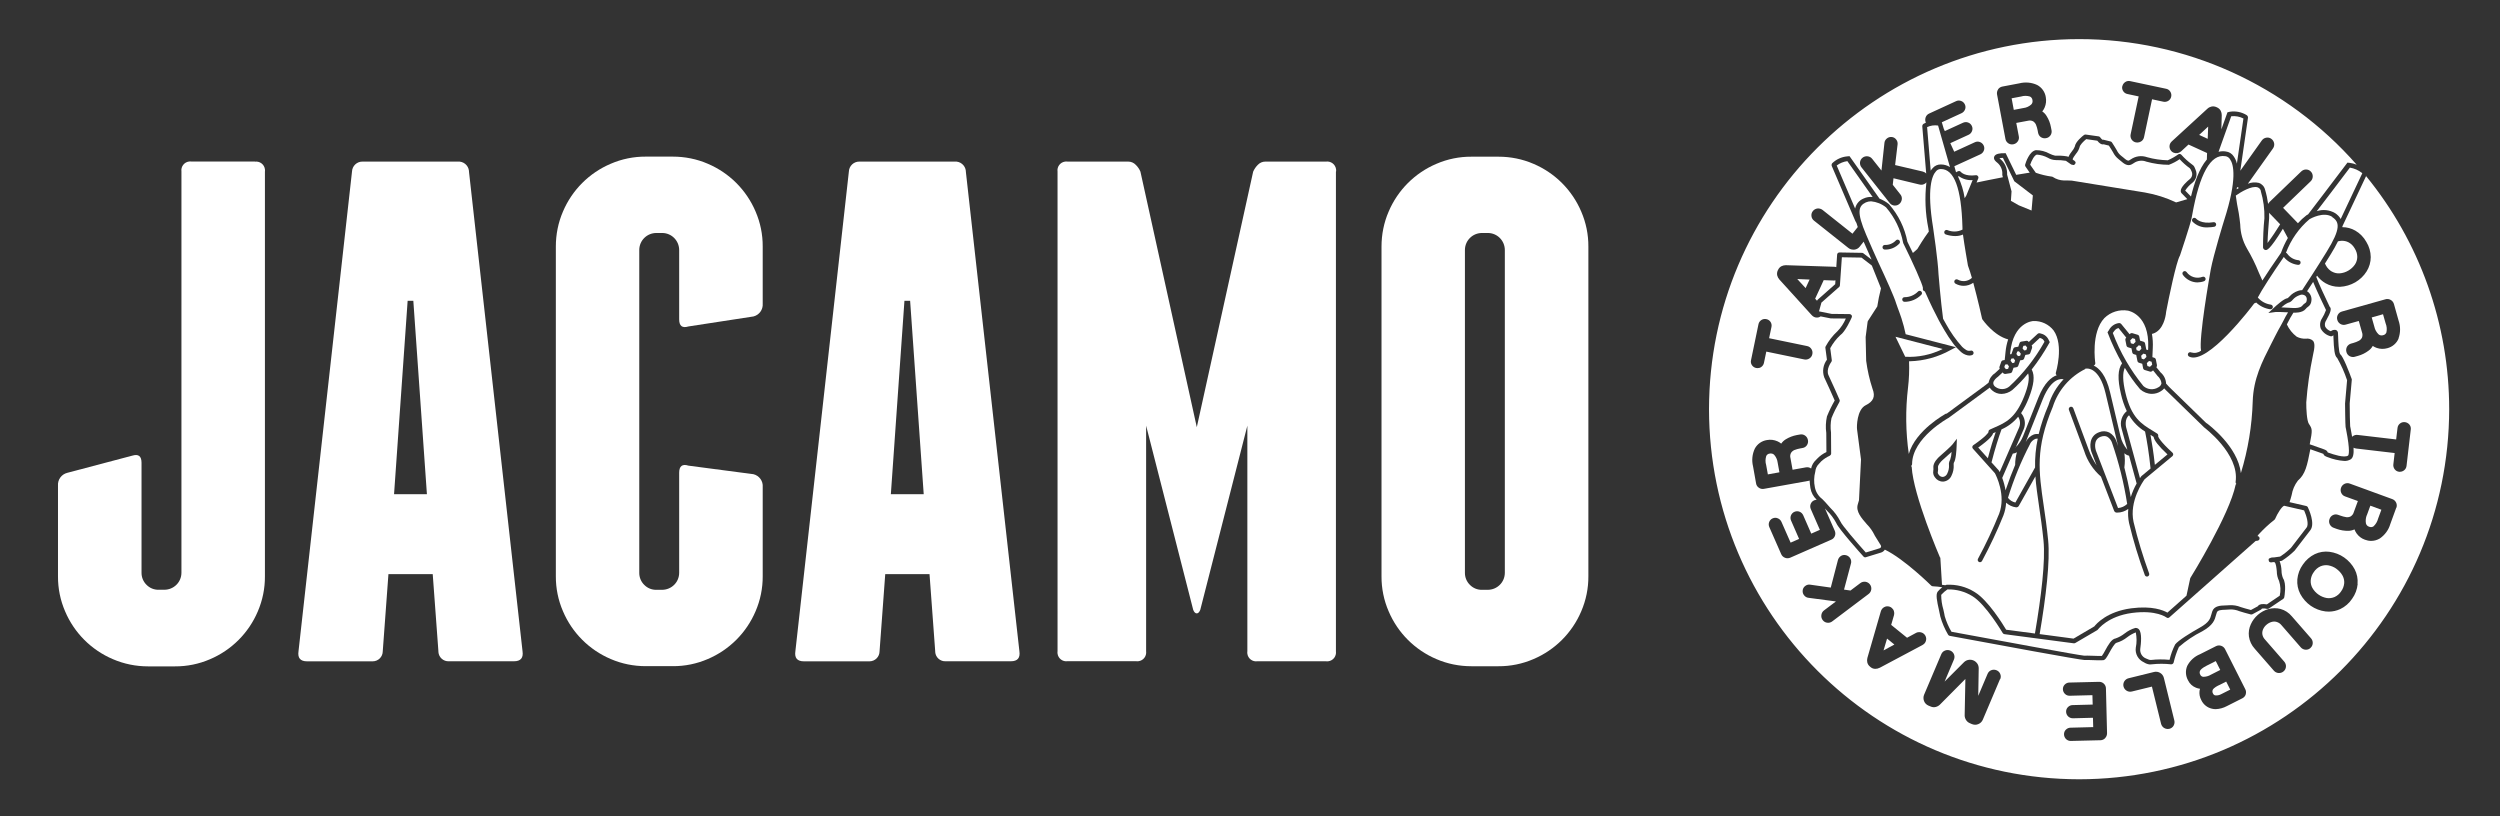<?xml version="1.0" encoding="UTF-8"?>
<svg id="Brand_logo" data-name="Brand logo" xmlns="http://www.w3.org/2000/svg" viewBox="0 0 382.75 125">
  <rect x="0" y="0" width="382.75" height="125" fill="#333333" stroke="none"/>
  <defs>
    <style>
      .cls-1 {
        fill: #fff;
        stroke-width: 0px;
      }
    </style>
  </defs>
  <path id="Path_2239" data-name="Path 2239" class="cls-1" d="M357.71,87.08c-.38-.27-.81-.45-1.27-.53-.41-.06-.82,0-1.19.16-.41.19-.76.49-1.01.88-.27.36-.43.8-.47,1.25-.03.41.06.82.26,1.18.23.4.55.75.93,1.01.38.27.81.45,1.27.53.41.06.82,0,1.2-.16.41-.19.76-.49,1-.87.27-.36.43-.8.47-1.25.03-.41-.07-.82-.27-1.18-.23-.4-.55-.75-.93-1.01Z"/>
  <path id="Path_2240" data-name="Path 2240" class="cls-1" d="M277.04,42.8l-1.88-.08,1.28,1.39.61-1.31Z"/>
  <path id="Path_2241" data-name="Path 2241" class="cls-1" d="M364.84,48.11l-1.73.49.41,1.45c.09.42.31.81.62,1.12.19.18.46.23.71.15.23-.04.43-.21.51-.43.1-.46.06-.94-.12-1.38l-.4-1.4Z"/>
  <path id="Path_2242" data-name="Path 2242" class="cls-1" d="M362.37,78.84h0c-.17.4-.22.84-.15,1.27.05.25.24.46.49.53.21.1.47.08.67-.05.35-.32.59-.73.71-1.19l.5-1.36-1.69-.62-.52,1.42Z"/>
  <path id="Path_2243" data-name="Path 2243" class="cls-1" d="M309.79,16.54c.43-.05.84-.23,1.17-.52.19-.17.27-.44.21-.69-.02-.24-.17-.45-.38-.55-.45-.14-.93-.14-1.38,0l-1.43.27.33,1.77,1.48-.28Z"/>
  <path id="Path_2244" data-name="Path 2244" class="cls-1" d="M288.37,99.58l1.66-.9-1.12-.91-.54,1.81Z"/>
  <path id="Path_2245" data-name="Path 2245" class="cls-1" d="M338,21.26l.07-1.88-1.38,1.28,1.32.6Z"/>
  <path id="Path_2246" data-name="Path 2246" class="cls-1" d="M357.04,41.59c.36.2.77.29,1.18.26.46-.04.91-.18,1.31-.42.4-.23.75-.55,1.01-.93.23-.34.35-.74.36-1.15,0-.45-.13-.89-.37-1.28-.22-.4-.54-.73-.93-.95-.36-.2-.77-.28-1.18-.25-.16.01-.32.04-.48.08-.33.67-.7,1.33-1.1,1.97-.3.48-.59.96-.89,1.43.05.11.1.21.16.31.22.4.54.72.93.94Z"/>
  <path id="Path_2247" data-name="Path 2247" class="cls-1" d="M347.16,37.2c.69-.92,1.33-1.88,1.93-2.86l-1.6-1.66s-.06-.08-.09-.12c.02.53,0,.86,0,.9-.07.8-.22,2.71-.24,3.74Z"/>
  <path id="Path_2248" data-name="Path 2248" class="cls-1" d="M342.52,28.64s-.03.07-.05.1c-.01.08-.02.16-.04.24.11-.07.23-.14.35-.21-.09-.03-.18-.08-.26-.14h0Z"/>
  <path id="Path_2249" data-name="Path 2249" class="cls-1" d="M281.02,42.92c-.08.02-.16.03-.24.03l-1.57-.06-1.31,2.84.29.32h0c.02-.07.06-.13.11-.18l2.67-2.36.04-.58Z"/>
  <path id="Path_2250" data-name="Path 2250" class="cls-1" d="M339.63,104.94c-.65.33-.82.58-.86.68-.08.19-.06.4.05.58.07.15.21.26.38.27.31.02.61-.05.88-.2l1.37-.69-.62-1.23-1.19.6Z"/>
  <path id="Path_2251" data-name="Path 2251" class="cls-1" d="M271.13,69.42c-.06,0-.12,0-.17.02-.24.02-.45.16-.55.38-.14.45-.15.93-.01,1.38l.26,1.43,1.77-.32-.27-1.48c-.05-.43-.23-.84-.51-1.17-.13-.15-.32-.23-.52-.23Z"/>
  <path id="Path_2252" data-name="Path 2252" class="cls-1" d="M339.24,101.21l-1.41.71c-.71.36-.93.63-1,.77-.09.18-.08.41.02.58.07.19.25.33.46.35.42,0,.83-.11,1.19-.33l1.42-.72-.68-1.35Z"/>
  <path id="Path_2253" data-name="Path 2253" class="cls-1" d="M362.27,26.91l-3.65,7.74s0,.08,0,.13c.69,0,1.37.18,1.98.53.71.41,1.29,1.01,1.69,1.73.43.7.66,1.5.67,2.32,0,.78-.22,1.54-.63,2.19-.43.69-1.03,1.26-1.73,1.67-.71.41-1.51.65-2.33.69h-.17c-.72,0-1.42-.18-2.05-.54-.51-.29-.96-.69-1.31-1.16l-.12.19c.37,1,1.37,3.15,2.05,4.56.03.03.06.06.08.09.17.26.13.68-.61,2-.2.28-.26.64-.15.97.19.33.5.58.86.69.22-.18.51-.25.78-.19.17.07.29.23.31.42.01.1.02.28.03.62.02.59.08,2.38.31,2.66.46.35,1.39,2.76,1.76,3.79.02.05.03.1.02.15l-.32,3.61c0,1.23.04,3.21.07,3.48,0,.05.03.18.07.36.09.46.17.88.23,1.27.03-.02.05-.05.08-.08h0c.22-.17.49-.25.77-.21l5.89.69.21-1.76c.03-.27.16-.51.38-.68.21-.17.48-.24.75-.21.26.03.51.16.68.36.18.21.26.48.22.76l-.65,5.58c-.03.27-.16.51-.38.68-.18.14-.4.22-.63.22-.04,0-.09,0-.13,0-.27-.03-.52-.17-.68-.39-.16-.21-.23-.48-.2-.74l.2-1.74-5.89-.69c-.14-.02-.28-.06-.4-.13.06,1-.08,1.55-.43,1.78-.3.18-.65.27-1,.25-.87-.06-1.73-.26-2.54-.58-.37-.13-.59-.25-.65-.5-.07-.03-.14-.06-.21-.08-.5-.17-1.26-.44-1.79-.63-.49,2.52-.74,3.79-1.91,4.81-.5.65-.82,1.41-.95,2.21-.09.36-.2.72-.32,1.08l2.56.59c.1.02.19.09.24.19.12.25,1.17,2.49.38,3.52l-2.4,3.12c-.58.57-1.22,1.08-1.9,1.52-.04.03-.1.05-.15.06l-.25.03c.18.47.27.96.29,1.46,0,.4.08.79.23,1.16.56.83.23,2.71.19,2.92-.02.09-.07.17-.15.23l-2.21,1.49c-.08.05-.17.07-.27.05-.26-.07-.52-.09-.79-.05-.03.07-.09.13-.16.17l-1.29.7c-.08.04-.17.05-.26.03-.77-.2-1.31-.36-1.75-.5-.45-.19-.94-.28-1.43-.26-.22.02-.45.04-.67.04-.73.02-1.22.06-1.35.43-.05.13-.08.26-.12.39-.19.72-.41,1.53-2.1,2.48-1.29.64-2.49,1.45-3.58,2.4-.35.77-.62,1.57-.81,2.39-.05.16-.2.27-.37.27-.99-.11-2-.11-2.99,0-.09.01-.18.02-.28.02-.33-.03-.64-.15-.91-.33-.87-.39-1.38-1.31-1.24-2.25.16-.77.15-1.56,0-2.33-.47.18-.91.43-1.3.73-.49.39-1.05.69-1.65.86-.28.04-.83,1.03-1.09,1.5-.43.78-.63,1.13-.96,1.17-.49.02-.98.02-1.47-.01-.53-.02-1.18-.04-1.35-.02h-.02c-.65,0-13.18-2.31-20.65-3.7-.1-.02-.19-.08-.25-.18-.51-.87-.92-1.81-1.19-2.78-.03-.21-.11-.58-.2-.96-.33-1.45-.52-2.43-.2-2.85.21-.25.44-.47.7-.67-.48-.08-.97-.13-1.45-.15-.09,0-.18-.04-.24-.1-.05-.05-4.13-4.08-7.1-5.51-.13.21-.33.36-.56.44l-2.35.72s-.07.02-.1.02c-.1,0-.2-.04-.26-.12-.39-.43-3.83-4.26-4.18-5.15-.37-.7-.85-1.33-1.42-1.88l-.3-.33,1.5,3.41c.11.25.12.54.02.8-.1.26-.3.47-.56.57l-6.27,2.75c-.13.06-.28.09-.43.09-.13,0-.25-.02-.37-.07-.27-.1-.48-.3-.59-.56l-1.82-4.14c-.11-.25-.12-.53-.02-.78.1-.25.29-.46.54-.56.25-.11.53-.12.79,0,.24.1.44.29.55.54l1.4,3.18,1.3-.57-1.23-2.81c-.11-.25-.12-.53-.02-.78.1-.25.29-.46.54-.56.25-.11.53-.12.79-.01.25.1.44.3.55.54l1.23,2.81,1.32-.58-1.39-3.18c-.11-.25-.12-.53-.02-.78.1-.25.29-.46.54-.56.12-.05.25-.08.38-.09-.51-.48-.85-1.11-.96-1.8-.07-.5-.11-.83-.12-1.14-.06.02-.12.04-.18.05l-6.8,1.22c-.06.01-.13.02-.2.02-.21,0-.41-.06-.58-.18-.24-.15-.4-.4-.44-.68l-.46-2.59c-.23-.92-.13-1.88.27-2.73.38-.71,1.07-1.19,1.87-1.31.54-.1,1.09-.03,1.59.19.21.09.41.22.58.36.18-.27.43-.5.71-.67.51-.31,1.08-.53,1.66-.64l.51-.09c.27-.05.55,0,.78.17.23.16.38.4.43.68.06.28,0,.56-.16.8-.16.23-.4.38-.68.42l-.33.06c-.31.05-.61.14-.9.25-.21.09-.39.24-.52.44-.13.25-.16.54-.08.81l.32,1.77,2.05-.37c.28-.05.56.01.79.18h0c.1-.5.36-.96.73-1.3.08-.08.16-.16.23-.24.4-.41.87-.74,1.38-.98l-.02-2.92c-.12-.84-.08-1.7.1-2.53.34-.84.74-1.66,1.19-2.44-.26-.59-1.15-2.62-1.61-3.56-.32-.91-.16-1.92.42-2.69l-.24-1.81c-.01-.08,0-.15.04-.22.47-.87,1.08-1.66,1.8-2.32.55-.56.98-1.22,1.29-1.95l-2.23-.02s-.04,0-.07,0l-1.55-.31c-.07.05-.15.09-.23.12-.11.04-.22.06-.34.06-.16,0-.31-.03-.45-.1-.13-.07-.25-.16-.35-.27l-4.96-5.47c-.15-.17-.26-.38-.32-.6-.06-.26-.03-.53.08-.77l.05-.1c.11-.24.29-.44.53-.56.21-.1.43-.15.66-.15l7.38.24c.12,0,.23.02.34.06l.13-1.92c.01-.19.17-.33.36-.33h0l3.46.06c.08,0,.15.03.21.08l1.24.95c-.37-.82-.79-1.76-1.21-2.74l-.6.76c-.2.26-.5.43-.83.46-.05,0-.1,0-.15,0-.28,0-.55-.09-.77-.27l-5.25-4.17c-.22-.17-.36-.42-.39-.69-.04-.28.04-.56.22-.78.17-.22.43-.36.7-.39.28-.03.56.05.78.22l4.58,3.64.81-1.02c-.08-.21-.14-.42-.2-.62-.06-.1-.12-.2-.17-.3l-3.6-8.4c-.07-.15-.04-.32.06-.45.62-.6,1.43-.97,2.29-1.05l.36-.03.12.17c1.76,2.51,3.4,4.83,4.47,6.33.51.21,1,.48,1.43.83,0,0,.02.02.03.03,1.43,1.63,2.4,3.61,2.81,5.74.31.63.59,1.2.84,1.72l.68-.6c.2-.34.94-1.57,1.76-2.68-.04-.3-.07-.47-.07-.48-.47-2.32-.57-4.7-.3-7.05-.04.05-.09.09-.14.14-.26.21-.6.28-.92.19l-3.98-.96-.11,1,1.17,1.48c.18.22.26.5.21.78-.04.27-.18.52-.39.69-.18.15-.41.23-.64.23-.04,0-.08,0-.12,0-.28-.03-.53-.17-.7-.39l-4.32-5.46c-.17-.21-.25-.49-.23-.76.03-.28.17-.54.39-.71.22-.18.5-.25.78-.22.28.03.53.17.7.39l1.42,1.79.45-4.18c.01-.29.16-.56.39-.74.2-.16.45-.24.71-.22.27.02.52.15.69.37.18.21.26.48.23.75l-.38,3.18,4.22.99c.21.05.39.15.54.31l-.6-7.21c-.01-.17.07-.33.21-.41.11-.06.23-.12.34-.17h0c-.12-.26-.13-.54-.04-.8.09-.27.29-.49.55-.6l4.11-1.89c.24-.12.53-.13.78-.03.26.09.46.29.57.53.12.25.13.53.02.78-.1.25-.29.45-.53.56l-3.02,1.39.04.13c.08.29.17.57.25.84l.17.38,2.79-1.28c.25-.11.53-.13.78-.03.26.09.46.29.57.53.12.25.13.53.02.79-.1.25-.28.45-.53.56l-2.79,1.28.6,1.31,3.16-1.45c.24-.12.53-.13.78-.03.25.09.46.29.57.53.12.25.13.53.02.79-.1.25-.29.45-.53.56l-3.98,1.82c.1.35.18.66.26.93.11-.08.23-.14.36-.18.14-.04.29.01.38.13.02.02.6.72,2.28.5.13-.02.25.03.33.14.08.1.1.23.05.35l-.26.63c.89-.19,2.34-.49,4.03-.81l-.09-.34v-.07c.06-.71-.24-1.4-.8-1.85-.15-.11-.6-.46-.44-.89.17-.47.93-.54,1.55-.53h.21s1.61,3.31,1.61,3.31c.54-.09,1.09-.18,1.65-.27l.42-.06-.65-.94c-.06-.09-.08-.2-.05-.3.1-.34.64-2.03,1.64-2.21.74,0,1.46.18,2.1.54.26.13.54.23.83.3.61-.02,1.23.01,1.83.11.05,0,.11.03.15.06l.06.04c.15-.31.33-.61.55-.87.19-.21.33-.46.44-.72.11-.77,1.19-1.62,1.41-1.78.08-.06.17-.08.26-.07l1.98.28c.09.01.18.06.23.14.1.14.22.27.35.38.06-.02.12-.02.18,0l1.07.26c.09.02.16.08.21.15.33.5.55.87.72,1.16.15.32.36.61.64.84.14.1.27.21.4.32.39.34.66.55.87.43.09-.05.17-.1.26-.16.73-.51,1.65-.63,2.49-.33,1.03.29,2.09.44,3.16.47.57-.24,1.11-.55,1.62-.91.14-.09.33-.07.45.05.5.56,1.05,1.06,1.65,1.5.3.21.34.29.54.81.31.69.11,1.5-.47,1.98-.44.34-.82.74-1.12,1.21l.89.91c.47-1.95,1.23-4.27,2.43-5.67l.03-.99-2.84-1.3-1.14,1.05c-.16.14-.35.23-.56.27-.2.03-.41,0-.6-.08-.26-.11-.46-.33-.55-.6-.09-.26-.08-.54.04-.79.06-.13.16-.25.27-.35l5.44-4.99c.17-.16.38-.27.6-.32.26-.06.53-.03.77.08l.11.05c.24.11.44.29.56.53.1.2.15.43.15.66l-.06,2.17c.27-.77.57-1.58.87-2.43l.06-.18.36-.09c.9-.14,1.82.04,2.59.52.14.1.22.26.19.43l-1.17,8.08,3.29-4.63c.16-.23.4-.38.67-.43.28-.05.56,0,.79.18.23.16.38.41.43.68.05.28-.02.56-.18.79l-3.84,5.4c.53-.22,1.11-.26,1.67-.13.48.16.84.55.96,1.04.22.72.37,1.45.47,2.19.06-.12.14-.23.24-.33l4.83-4.65c.2-.19.46-.3.73-.3h0c.28,0,.55.11.74.32.2.2.3.47.29.75,0,.28-.12.55-.32.74l-4.22,4.06,2.19,2.27s.05.06.08.09c.4-.45.83-.85,1.31-1.22,0,0,.02-.01.03-.02.02,0,.1-.06.22-.12,1.07-1.4,3.38-4.42,5.9-7.76l.12-.16.38.04c.36.05.7.14,1.04.28-10.74-12.23-26.22-19.23-42.5-19.23-31.28.04-56.62,25.38-56.66,56.66.04,31.28,25.38,56.62,56.66,56.66,31.28-.04,56.62-25.38,56.66-56.66,0-13.02-4.5-25.64-12.75-35.72ZM367.23,51.82c-.31.74-.95,1.29-1.73,1.49-.53.15-1.09.14-1.61-.04-.22-.07-.43-.18-.62-.31-.16.29-.38.54-.65.73-.48.36-1.02.63-1.6.79l-.5.14c-.1.03-.19.04-.29.04-.18,0-.35-.05-.5-.13-.24-.13-.42-.36-.49-.63-.08-.27-.05-.56.08-.81.14-.24.37-.42.63-.49l.33-.09c.3-.08.59-.2.87-.34.2-.11.37-.28.47-.48.1-.26.1-.56,0-.82l-.49-1.73-2.01.56c-.27.08-.56.04-.8-.1-.24-.14-.41-.36-.48-.63-.08-.27-.05-.55.09-.79.13-.24.36-.42.63-.49l6.65-1.87c.26-.08.55-.05.79.09.25.13.43.36.51.63l.71,2.53c.31.89.31,1.86-.01,2.75h0ZM324.93,13.21c.05-.26.21-.49.43-.64.22-.16.5-.21.77-.15l5.5,1.17c.27.05.5.21.64.44.15.23.2.5.14.77-.05.27-.22.5-.45.64-.23.14-.5.19-.76.13l-1.72-.37-1.23,5.8c-.06.28-.22.52-.46.66-.17.11-.36.16-.56.16-.08,0-.15,0-.23-.02-.27-.05-.51-.22-.66-.45-.15-.23-.2-.52-.14-.79l1.23-5.8-1.73-.37c-.26-.05-.5-.21-.64-.44-.15-.22-.2-.5-.14-.76ZM305.89,13.7c.15-.24.4-.4.68-.45l2.58-.49c.91-.23,1.88-.15,2.74.25.71.38,1.2,1.07,1.32,1.86.1.54.04,1.09-.18,1.6-.09.21-.21.41-.36.59.27.18.5.42.67.71.32.51.54,1.07.65,1.66l.1.51c.05.27,0,.55-.16.78-.16.23-.4.39-.67.43-.28.06-.56,0-.8-.15-.23-.16-.38-.4-.43-.68l-.06-.33c-.06-.31-.14-.61-.26-.9-.09-.21-.25-.39-.44-.52-.25-.13-.54-.15-.81-.08l-1.77.33.39,2.05c.06.28,0,.56-.17.79-.16.23-.4.38-.67.43-.07.01-.14.02-.2.02-.21,0-.41-.06-.58-.18-.23-.16-.39-.4-.43-.67l-1.28-6.79c-.05-.27,0-.55.16-.78h0ZM268.08,55.15l1.14-5.5c.05-.27.21-.5.44-.65.23-.15.5-.2.77-.14.27.05.5.21.65.44.14.22.19.5.13.76l-.36,1.72,5.81,1.2c.28.05.52.22.67.46.15.23.2.51.14.78-.05.27-.21.51-.45.66-.23.15-.51.21-.79.15l-5.81-1.2-.36,1.73c-.05.26-.21.49-.43.64-.16.11-.35.16-.54.16-.07,0-.14,0-.22-.02-.26-.05-.49-.2-.64-.42-.16-.22-.21-.5-.15-.77h0ZM279.88,95.34s-.09,0-.13,0c-.28-.03-.53-.18-.7-.41-.17-.22-.24-.5-.2-.78.04-.28.18-.53.41-.7l1.82-1.37-4.16-.55c-.29-.02-.56-.17-.73-.41-.16-.2-.23-.46-.2-.72.02-.27.16-.52.38-.68.21-.17.48-.25.75-.21l3.17.45,1.09-4.19c.06-.23.19-.44.38-.59.21-.17.49-.25.76-.2.27.04.52.18.69.41.2.26.27.61.16.93l-1.05,3.95.99.14,1.51-1.14c.22-.17.51-.24.79-.2.27.04.52.19.68.41.17.22.24.5.2.77h0c-.04.27-.18.52-.41.69l-5.56,4.19c-.18.14-.41.22-.64.22h0ZM287.76,102.24c-.2.11-.42.16-.65.16h-.01c-.27,0-.52-.1-.72-.27l-.09-.08c-.21-.16-.35-.39-.41-.65-.05-.22-.04-.46.02-.68l2.05-7.1c.04-.14.1-.28.2-.4.17-.21.42-.35.69-.39.28-.03.56.05.78.23.16.13.28.3.34.5.06.19.07.4.02.6l-.44,1.51,2.43,1.97,1.37-.74c.19-.1.4-.14.61-.12.2.02.4.1.56.23.22.17.36.43.39.72.02.27-.06.54-.23.75-.1.11-.22.21-.35.28l-6.52,3.47ZM306.2,103.98l-2.63,6.2c-.13.31-.38.56-.69.68-.15.07-.32.1-.49.1-.17,0-.33-.04-.49-.1l-.34-.15c-.24-.1-.44-.28-.57-.5-.13-.21-.2-.44-.2-.69l.11-5.57-3.91,3.94c-.18.17-.4.29-.64.35-.25.06-.52.04-.76-.07l-.34-.14c-.31-.13-.56-.38-.68-.7-.12-.31-.12-.66.01-.97l2.63-6.2c.11-.26.31-.46.57-.56.26-.11.54-.1.8,0,.26.11.46.31.57.56.11.26.11.55,0,.81l-1.43,3.38,2.97-2.97c.19-.18.42-.31.68-.35.25-.05.52-.02.76.08.24.1.44.27.59.48.15.21.22.47.22.73l-.07,4.21,1.43-3.37c.11-.26.32-.47.58-.56.26-.1.54-.09.8.02.26.11.46.31.56.57h0c.11.26.1.55-.01.8h0ZM322.31,113c-.19.21-.46.33-.74.33l-4.52.11h-.03c-.26,0-.51-.1-.7-.28-.2-.19-.31-.44-.32-.72-.01-.27.09-.54.29-.73.19-.19.44-.3.71-.3l3.47-.09-.04-1.43-3.06.08c-.27,0-.53-.09-.73-.28-.2-.19-.31-.44-.32-.71-.01-.27.09-.54.29-.73.19-.19.44-.3.71-.3l3.07-.08-.04-1.44-3.47.09c-.27.01-.54-.09-.73-.28-.2-.19-.31-.44-.32-.71-.01-.27.09-.54.29-.73.19-.19.44-.3.71-.3l4.52-.11c.28-.01.55.09.75.28h0c.2.19.32.45.32.73l.17,6.85c0,.27-.09.54-.28.74h0ZM332.79,111.09c-.14.24-.37.42-.65.49-.08.02-.17.03-.26.03-.19,0-.38-.05-.54-.15-.24-.14-.41-.38-.48-.65l-1.4-5.69-3.07.75c-.27.07-.56.03-.8-.12-.24-.14-.41-.38-.48-.65-.07-.27-.02-.56.13-.8.15-.23.38-.4.65-.46l3.89-.96c.32-.08.66-.03.94.14h0c.29.17.49.45.57.77l1.6,6.51c.07.27.03.55-.11.79h0ZM343.83,106.29c-.08.27-.27.49-.53.62l-2.38,1.2c-.52.28-1.11.44-1.7.46-.19,0-.39-.02-.58-.07-.71-.16-1.31-.65-1.62-1.31-.24-.44-.33-.94-.27-1.43.02-.11.04-.21.07-.31-.21-.03-.42-.08-.61-.16-.54-.21-.97-.61-1.22-1.13-.38-.68-.43-1.5-.12-2.22.42-.81,1.11-1.44,1.95-1.78l2.44-1.23c.25-.13.53-.15.8-.06h0c.26.09.48.27.6.52l3.09,6.12c.13.24.15.53.07.79h0ZM353.73,99.21c-.21.19-.48.28-.76.26-.28-.02-.54-.15-.72-.36l-2.95-3.39c-.19-.24-.44-.41-.73-.5-.26-.08-.53-.08-.79,0-.29.08-.55.23-.77.42-.23.19-.41.43-.53.7-.11.25-.15.52-.11.78.05.3.19.57.4.79l2.95,3.39c.18.21.28.48.26.75-.01.28-.14.55-.36.73-.19.17-.43.26-.69.26h-.08c-.28-.02-.54-.15-.72-.36l-2.93-3.36c-.48-.52-.79-1.18-.89-1.88-.08-.64.02-1.28.29-1.86.25-.56.62-1.05,1.08-1.45.46-.4,1-.7,1.59-.87h0c.61-.18,1.27-.19,1.88-.03.68.19,1.29.59,1.74,1.14l2.93,3.36c.18.21.28.48.26.75-.01.28-.14.54-.35.72h0ZM360.96,89.41c-.08.82-.37,1.6-.85,2.26-.45.68-1.08,1.23-1.82,1.58-.55.25-1.14.39-1.75.39-.17,0-.34-.01-.51-.03-.81-.1-1.58-.4-2.25-.86-.67-.47-1.22-1.09-1.61-1.82-.36-.69-.51-1.46-.45-2.24.08-.82.37-1.6.85-2.26.46-.68,1.09-1.23,1.82-1.59.7-.33,1.48-.46,2.25-.36.81.11,1.58.4,2.25.87.67.47,1.23,1.09,1.61,1.81.36.69.51,1.46.44,2.24h0ZM366.86,77.75l-.9,2.47c-.26.91-.84,1.69-1.61,2.22-.4.24-.85.37-1.32.37-.33,0-.65-.06-.96-.18-.52-.18-.96-.52-1.28-.97-.13-.19-.24-.39-.32-.61-.3.14-.62.22-.95.22-.6.01-1.19-.09-1.76-.29l-.49-.18c-.26-.09-.47-.29-.59-.54-.12-.25-.13-.54-.03-.8.09-.27.28-.49.54-.61.25-.12.54-.13.8-.02l.32.11c.29.11.6.19.91.24.23.03.46-.01.67-.12.24-.15.41-.39.48-.66l.62-1.69-1.96-.71c-.27-.09-.48-.29-.59-.55-.11-.25-.12-.54-.02-.79.09-.26.29-.47.54-.59h0c.25-.12.54-.13.8-.03l6.49,2.37c.26.09.47.28.59.53.13.25.14.55.04.81h0Z"/>
  <path id="Path_2254" data-name="Path 2254" class="cls-1" d="M356.08,47.55s.02-.08.03-.1c-.01-.02-.02-.03-.03-.05-.17-.35-1.32-2.73-1.94-4.24-.39.6-.71,1.09-.93,1.43.07.04.14.09.2.14.38.35.55.87.46,1.37-.03.36-.23.69-.54.89-.12.08-.23.18-.32.3-.5.65-1.74.59-1.88.58h-.01c-.31.49-.6,1-.86,1.52-.03.08-.08.17-.14.28.34.74.86,1.39,1.51,1.88.44.23.93.33,1.42.3.39-.06.79.06,1.08.33.28.36.28.96-.02,2.23-.5,2.38-.84,4.78-1.02,7.2-.01,1.01.09,2.82.4,3.28.55.81.56.94.13,3.13.49.18,1.49.53,2.1.74.37.13.59.25.65.5.07.03.14.06.21.08.64.22,2.32.8,2.91.41.09-.09.36-.63-.3-3.98-.04-.2-.07-.34-.08-.4-.05-.4-.08-3.27-.08-3.6l.31-3.56c-.39-1.18-.9-2.33-1.52-3.41-.4-.3-.5-1.31-.57-3.19,0-.1,0-.2-.01-.28-.04.03-.08.05-.11.08-.09.07-.2.1-.31.07-.64-.16-1.18-.58-1.5-1.15-.2-.53-.13-1.13.19-1.6.23-.37.42-.77.57-1.18Z"/>
  <path id="Path_2255" data-name="Path 2255" class="cls-1" d="M346.14,29.25c-.05-.27-.25-.48-.5-.57-.89-.29-2.58.72-3.34,1.26.15,1.13.25,1.63.34,2.08.08.39.15.77.24,1.48.04.29.07.58.1.87.03,1.29.38,2.54,1.02,3.66.7,1.18,1.31,2.41,1.82,3.69.2.45.38.88.55,1.23.66-1.04,1.58-2.41,2.85-4.24.28-.79.63-1.55,1.05-2.27l-.76-1.42c-2.09,3.38-2.47,3.3-2.7,3.25-.19-.04-.32-.2-.34-.39,0-1.49.06-2.98.21-4.46.04-1.4-.15-2.8-.55-4.15Z"/>
  <path id="Path_2256" data-name="Path 2256" class="cls-1" d="M301.04,29.94l.97-2.37c-.76.06-1.52-.16-2.13-.61-.03.02-.07.05-.1.08.5,1.04.84,2.16,1.01,3.3.1-.16.19-.29.25-.4Z"/>
  <path id="Path_2257" data-name="Path 2257" class="cls-1" d="M286.7,30.16c-1.02-1.44-2.4-3.39-3.87-5.49-.59.08-1.16.31-1.63.67l2.82,6.59c.15-.7.64-1.28,1.3-1.54.43-.2.91-.28,1.38-.23Z"/>
  <path id="Path_2258" data-name="Path 2258" class="cls-1" d="M297.12,25.18h.04c.49,0,.97.14,1.38.4-.44-1.55-1.07-3.77-1.82-6.36-.57-.09-1.16,0-1.68.24l.55,6.67c.09-.15.2-.28.32-.41.31-.35.75-.55,1.22-.54Z"/>
  <path id="Path_2259" data-name="Path 2259" class="cls-1" d="M297.96,63.35s.06-.02.09-.03l5.78-4.25s.24-.16.63-.5c.12-.61.49-1.14,1.01-1.47l.69-.64c-.06-.09-.07-.21-.04-.31l.27-.76c.04-.12.15-.21.28-.23l.25-.04.13-1.26c.06-.65.2-1.28.4-1.9-2.18-.56-3.87-2.95-3.95-3.07-.03-.04-.04-.08-.05-.13,0-.04-.67-3-1.34-5.47-.43.3-.95.47-1.48.47-.43,0-.86-.12-1.24-.33-.17-.09-.24-.31-.15-.48,0,0,0,0,0,0,.09-.17.31-.24.48-.15,0,0,0,0,0,0,.71.4,1.59.29,2.18-.26-.21-.72-.41-1.36-.59-1.83,0-.02-.01-.04-.02-.07-.03-.15-.55-3.16-.76-4.73-.38.16-.79.24-1.2.23-.48,0-.96-.09-1.42-.24-.19-.06-.29-.26-.23-.45,0,0,0,0,0,0,.06-.19.26-.29.45-.23,0,0,0,0,0,0,.75.32,1.6.3,2.33-.07,0-.11,0-.26-.01-.45-.16-5.86-1.27-8.82-3.28-8.82h-.05s-.03,0-.05,0c-.26.02-.51.14-.67.35-.59.63-1.43,2.6-.44,8.62.03.21.75,5.03.83,7.14,0,.03.34,4.15.7,6.81.15.29.3.56.45.81.69,1.25,1.51,2.43,2.47,3.49.16.16.34.3.53.42.21.17.48.23.74.17.19-.07.39.03.46.22,0,0,0,0,0,0,.07.18-.03.39-.21.45,0,0,0,0,0,0-.22.08-.46.09-.69.04-.42-.09-.81-.31-1.12-.62-.4-.36-.77-.76-1.09-1.2-.49-.66-.95-1.35-1.36-2.06-.39-.65-.68-1.2-.82-1.45h0c-.59-1.11-1.26-2.47-2-4.14l-.09-.19c-.02-.06-.05-.11-.1-.15-.13-.03-.23-.12-.26-.25-.02-.08-.02-.16.01-.24-.07-.61-1.56-3.92-3.01-6.85-.02-.03-.03-.06-.03-.1-.38-2-1.28-3.86-2.61-5.4-.66-.53-1.46-.85-2.3-.93-.28,0-.55.06-.8.17-1.13.54-1.44,1.45.05,4.94,1.32,3.1,2.74,6.13,2.76,6.16.07.14,1.59,3.46,1.83,4.35.04.13.13.38.24.68.15.4.36.95.58,1.62.26.8.47,1.61.64,2.43l7.7,1.99-.82.43c-1.91,1.07-4.05,1.66-6.23,1.72h-.13c.05,1.36,0,2.72-.16,4.06-.4,3.37-.36,6.77.12,10.13,1.04-3.63,5.53-6.08,5.74-6.2ZM290.82,37.26c-.58.63-1.4.98-2.25.95h0c-.2,0-.36-.16-.36-.35,0-.2.16-.36.35-.36h0c.64.03,1.25-.22,1.69-.68.12-.15.35-.18.5-.05.15.12.18.34.06.5h0ZM294.17,45.11c-.68.7-1.61,1.1-2.58,1.1h0c-.19,0-.35-.15-.36-.35,0-.2.15-.36.35-.36.77,0,1.51-.3,2.05-.85.13-.15.35-.17.5-.04.15.13.17.35.04.5h0Z"/>
  <path id="Path_2260" data-name="Path 2260" class="cls-1" d="M308.52,71.16c0-.65.09-1.29.27-1.92-.19.12-.41.19-.63.21l-1.62,3.72c.23.61.4,1.25.51,1.9.5-1.49,1.01-2.81,1.48-3.92Z"/>
  <path id="Path_2261" data-name="Path 2261" class="cls-1" d="M302.86,68.51l1.48,1.65c.42-1.61.85-2.98,1.2-4.01-.13.06-.26.12-.4.18-.06.25-.36.83-2.28,2.19Z"/>
  <path id="Path_2262" data-name="Path 2262" class="cls-1" d="M297.04,85.33s.03.08.03.12l.25,4.08c.16.02.32.04.5.07h.01s.1-.06.15-.07c1.53-.09,3.06.3,4.35,1.12,2.03,1.22,4.32,4.94,4.81,5.76l4.41.58c.97-5.69,1.62-11.12,1.31-14.22-.2-1.98-.45-3.72-.68-5.26-.24-1.65-.46-3.14-.56-4.58h0l-2.54,4.52c-.08.14-.22.22-.38.22-.02,0-.03,0-.05,0-.57-.07-1.09-.32-1.51-.71-.04.66-.18,1.31-.41,1.93-.96,2.39-2.06,4.72-3.28,6.99-.06.11-.18.19-.31.19-.06,0-.12-.01-.17-.04-.17-.09-.24-.31-.14-.48,1.21-2.24,2.29-4.54,3.24-6.9,1.07-2.82-.46-5.86-.65-6.2l-3.37-3.76c-.07-.08-.1-.18-.09-.28.01-.1.07-.19.15-.25,1.95-1.34,2.28-1.89,2.33-2.01,0-.05,0-.1,0-.15.03-.1.1-.19.2-.23.23-.11.46-.21.69-.31,1.74-.76,3.24-1.42,4.57-4.77.64-1.62.84-2.77.61-3.52-.74.91-1.56,1.77-2.44,2.55h0c-.47.37-1.05.58-1.65.59-.52,0-1.02-.19-1.41-.53-.15-.12-.28-.27-.38-.44-.25.2-.39.3-.41.31l-5.84,4.29s-.03.02-.04.03c-.06.03-5.59,3.06-5.6,7.09,0,.11-.06.22-.15.28l.09.13c.24,4.37,4.29,13.77,4.33,13.87ZM295.98,72.07c.03-.14.04-.29.02-.43-.11-.81.81-1.64.92-1.73.68-.59,1.81-1.61,2-1.86l.68-.88-.04,1.11c-.02.63-.11,2.14-.42,2.55-.04.12-.05.25-.03.38.03.54-.08,1.09-.32,1.58-.21.53-.7.89-1.26.94h-.09c-.48,0-.93-.25-1.2-.65-.23-.28-.32-.65-.25-1h0Z"/>
  <path id="Path_2263" data-name="Path 2263" class="cls-1" d="M308.57,68.51c.5-.49.9-1.08,1.16-1.73l2.35-5.91c.92-2.3,2-3.14,2.81-3.42-.13-.09-.18-.24-.14-.39.01-.04,1.26-4.18-.33-6.45-.74-.96-1.89-1.5-3.1-1.46-.1,0-3.06.17-3.55,4.79l-.03.3.22-.03s0-.04.01-.06l.27-.76c.04-.12.15-.21.28-.23l.48-.08.19-.55c.04-.12.15-.21.28-.23l.76-.12c.13-.02.26.03.34.14l.03.05,1.33-1.23c.11-.12.29-.15.44-.1l.08.03c.54.11.99.48,1.21.99l.16.32-.09.16c-.79,1.41-1.68,2.76-2.68,4.03,0,.01.02.02.02.04.49.93.33,2.32-.48,4.37-.31.79-.69,1.55-1.16,2.27.6.69.75,1.66.38,2.5l-1.22,2.8Z"/>
  <path id="Path_2264" data-name="Path 2264" class="cls-1" d="M313.6,62.09c.45-1.51,1.26-2.89,2.34-4.03-.03,0-.06,0-.09,0-.08-.02-1.71-.43-3.11,3.08l-2.62,6.58.05-.1c.25-.5.68-.89,1.2-1.1.24-.08.5-.1.75-.06.37-1.49.86-2.96,1.47-4.37Z"/>
  <path id="Path_2265" data-name="Path 2265" class="cls-1" d="M306.04,72.06s.05.1.11.22l2.98-6.84c.22-.54.17-1.15-.15-1.64-.68.84-1.56,1.51-2.55,1.94-.41,1.13-.98,2.89-1.53,5.05l1.08,1.2s.03.04.05.06Z"/>
  <path id="Path_2266" data-name="Path 2266" class="cls-1" d="M308.56,76.93l3.01-5.36c-.03-1.48.1-2.96.41-4.41-.13-.02-.25,0-.38.04-.34.15-.62.41-.79.74v.02c-1.38,2.65-2.51,5.41-3.39,8.26.28.37.69.62,1.14.72Z"/>
  <path id="Path_2267" data-name="Path 2267" class="cls-1" d="M306.59,57.03l-.7.65c-.19.13-.7.54-.72.96,0,.24.13.46.33.59.64.48,1.53.45,2.14-.07,2.14-1.98,3.95-4.29,5.37-6.84-.19-.39-.28-.44-.71-.59l-1.26,1.17.02.03c.07.1.09.22.05.34l-.27.76c-.04.12-.15.21-.28.23l-.48.08-.19.55c-.04.12-.15.21-.28.23l-.33.05s0,.04-.01.06l-.27.76c-.04.12-.15.21-.28.23l-.45.08-.21.6c-.04.12-.15.21-.28.23l-.76.12s-.04,0-.06,0c-.11,0-.22-.05-.28-.14l-.07-.1Z"/>
  <path id="Path_2268" data-name="Path 2268" class="cls-1" d="M309.28,54.46l.11-.3-.29-.38-.26.04-.13.38.24.32.34-.05Z"/>
  <path id="Path_2269" data-name="Path 2269" class="cls-1" d="M310.23,53.6l.13-.38-.24-.32-.34.05-.13.38.24.32.34-.05Z"/>
  <path id="Path_2270" data-name="Path 2270" class="cls-1" d="M308.38,55.56l.13-.38-.24-.32-.34.05-.11.32.28.36.28-.05Z"/>
  <path id="Path_2271" data-name="Path 2271" class="cls-1" d="M307.44,56.47l.13-.38-.24-.32-.34.05-.13.38.24.32.34-.05Z"/>
  <path id="Path_2272" data-name="Path 2272" class="cls-1" d="M359.76,25.67c-2,2.66-3.86,5.1-5.06,6.66.92-.31,1.93-.2,2.77.28.37.23.68.54.89.92l3.31-7.01c-.55-.45-1.21-.74-1.91-.86Z"/>
  <path id="Path_2273" data-name="Path 2273" class="cls-1" d="M341.6,17.8c-.75,2.08-1.41,3.94-1.94,5.44.36-.09.74-.11,1.11-.05.5.06.94.33,1.21.75.23.33.4.71.49,1.11l1-6.91c-.58-.3-1.23-.41-1.87-.34Z"/>
  <path id="Path_2274" data-name="Path 2274" class="cls-1" d="M357.08,33.21c-1.33-.87-3.31.24-3.5.35-1.62,1.38-2.85,3.15-3.6,5.14.08.02.15.08.2.15.41.57,1.04.93,1.74.99.19.03.33.21.3.4-.02.18-.17.31-.35.31-.02,0-.03,0-.05,0-.86-.1-1.64-.53-2.17-1.21-1.7,2.46-3.42,5.11-3.98,6.21.51.6,1.22.98,2,1.09.19.03.33.21.3.41,0,0,0,0,0,0-.03.17-.18.3-.35.3-.02,0-.04,0-.06,0-.81-.12-1.56-.48-2.15-1.04-.06.07-.15.1-.24.11-.06.04-.11.1-.15.16-.06.1-7.09,9.45-9.87,8.01-.17-.09-.24-.31-.15-.48.09-.17.31-.24.48-.15,0,0,0,0,0,0,.52.15,1.07.05,1.5-.27-.37-1.93,1.3-11.37,1.49-12.46.43-2.25,1.98-7.3,2.05-7.52,2.03-6.31,1.44-8.55.91-9.31-.15-.26-.4-.44-.7-.49h-.05c-2.22-.36-3.92,2.66-5.05,8.97-.05.25-.08.45-.11.57-.26,1.18-1.7,5.47-1.76,5.65,0,.02-.02.04-.03.06-.56.99-1.7,6.49-2.09,8.55-.02.25-.2,2.14-1.36,3.02-.24.19-.52.32-.82.39.13.72.17,1.44.13,2.17l-.06,1.39.28.09c.13.04.22.14.25.27l.17.85c.02.12-.01.24-.1.32l.65.8c.51.43.82,1.05.85,1.72.37.42.59.62.59.63l5.56,5.41s.06.02.09.04c.21.16,4.75,3.52,5.21,7.62,1.09-3.56,1.7-7.25,1.81-10.97.11-3.48,1.39-5.98,2.87-8.89.19-.37.38-.74.57-1.12.34-.69.66-1.24.89-1.65.17-.31.31-.55.37-.69.21-.44.45-.87.71-1.29-.81-.04-1.69-.08-1.92-.05l-1.1.15.81-.76c.46-.43,1.59-1.44,2.1-1.5.07,0,.17-.12.3-.24.36-.41.83-.72,1.34-.89.2-.07.41-.11.63-.11.57-.86,2.19-3.34,3.75-5.87,2.18-3.54,2-4.57.84-5.32ZM335.73,33.42c.15-.12.38-.09.5.06.04.04.75.86,2.65.54.19-.03.38.09.41.29,0,0,0,0,0,0,.03.19-.1.38-.29.41-.32.06-.64.08-.96.09-.88.07-1.75-.25-2.37-.88-.12-.15-.1-.38.06-.5,0,0,0,0,0,0h0ZM334.19,42.06c-.11-.16-.07-.38.09-.49,0,0,0,0,0,0,.16-.11.38-.07.49.09,0,0,0,0,0,0,.55.76,1.55,1.06,2.43.72.18-.07.39.03.46.21,0,0,0,0,0,0,.07.18-.03.39-.21.46,0,0,0,0,0,0-.32.12-.67.18-1.02.19-.89-.01-1.72-.45-2.24-1.17h0Z"/>
  <path id="Path_2275" data-name="Path 2275" class="cls-1" d="M327.12,74.02l-1.16-4.25c-.27-.06-.52-.19-.72-.38.1.72.1,1.46,0,2.18.33,1.28.68,2.81.98,4.53.23-.72.53-1.42.9-2.08Z"/>
  <path id="Path_2276" data-name="Path 2276" class="cls-1" d="M331.84,69.57c-1.35-1.26-2.05-2.15-2.12-2.69-.16-.1-.32-.2-.48-.3.22,1.17.47,2.75.67,4.59l1.93-1.6Z"/>
  <path id="Path_2277" data-name="Path 2277" class="cls-1" d="M320.55,55.97c.83.4,1.88,1.44,2.5,4.08l1.59,6.72c.17.77.54,1.49,1.06,2.09l-.9-3.3c-.27-.96.04-1.98.81-2.62-.39-.84-.69-1.71-.89-2.61-.54-2.29-.49-3.79.17-4.71h0c-.83-1.47-1.56-2.99-2.16-4.57l-.07-.18.21-.31c.29-.58.84-.99,1.48-1.09.17-.03.34.03.44.17l1.25,1.53.08-.07c.09-.09.23-.12.35-.09l.8.24c.13.04.22.14.25.27l.12.63.52.16c.13.04.22.14.25.27l.17.85s0,.05,0,.08l.29.09.02-.37c.21-5.04-2.97-5.65-3.11-5.67-1.31-.22-2.65.21-3.6,1.14-2.08,2.2-1.4,6.81-1.39,6.86.03.17-.07.34-.24.4Z"/>
  <path id="Path_2278" data-name="Path 2278" class="cls-1" d="M325.96,63.58c-.73.56-.47,1.75-.46,1.81l2.13,7.81c.11-.16.18-.26.2-.28.02-.02.03-.04.05-.05l1.37-1.14c-.24-2.41-.58-4.39-.84-5.66-1.01-.62-1.85-1.47-2.45-2.49Z"/>
  <path id="Path_2279" data-name="Path 2279" class="cls-1" d="M323.35,67.78c-.13-.38-.39-.71-.74-.92-.14-.07-.29-.1-.45-.1-.18,0-.36.04-.53.1-1.29.47-.77,2.05-.75,2.12l3.39,8.8c.52-.04,1.02-.26,1.4-.63-.49-3.18-1.27-6.31-2.32-9.36v-.02Z"/>
  <path id="Path_2280" data-name="Path 2280" class="cls-1" d="M337.39,65.36s-.03-.02-.04-.03l-5.61-5.46s-.16-.14-.4-.41c-.14.17-.31.32-.5.43-.41.27-.89.41-1.38.41-.66,0-1.3-.25-1.8-.7l-.02-.02c-.87-1.02-1.65-2.12-2.33-3.27-.36.77-.33,2.04.1,3.85.9,3.79,2.41,4.72,4.17,5.79.23.14.46.28.69.43.09.06.15.15.16.26,0,.05,0,.11-.02.15.03.13.27.76,2.19,2.51.08.07.12.17.12.27,0,.1-.05.2-.13.27l-4.24,3.52c-.24.33-2.4,3.37-1.7,6.56.64,2.67,1.44,5.29,2.38,7.87.07.18-.03.39-.21.46-.04.01-.08.02-.12.02-.15,0-.28-.09-.33-.23-.96-2.61-1.76-5.26-2.41-7.96-.15-.71-.19-1.45-.12-2.17-.49.37-1.09.57-1.7.57h-.07c-.18,0-.33-.11-.4-.28l-2.01-5.23c-1.2-1.05-2.09-2.4-2.57-3.92l-2.34-6.3c-.07-.18.03-.39.21-.46.18-.07.39.03.46.21l2.34,6.3c.31.86.72,1.68,1.23,2.44l-.79-2.04c-.28-.81-.38-2.47,1.18-3.03.5-.21,1.06-.19,1.54.04.52.29.91.77,1.1,1.33.02.05.11.31.26.76l-1.92-8.1c-.95-4-2.81-3.78-2.89-3.77-.06,0-.12,0-.17-.02l-.03.08c-2.38,1.17-4.18,3.27-4.99,5.8,0,.02-.01.03-.02.05-2.65,6.32-2.14,9.8-1.37,15.07.23,1.54.48,3.29.68,5.29.32,3.19-.33,8.66-1.3,14.38l5.19.69,3.18-1.87c.3-.39,1.95-2.28,5.66-2.77,3.21-.42,4.92.31,5.53.66l2.92-2.59.57-2.65s.02-.08.05-.11c.06-.1,5.97-9.62,6.91-14.25l.1-.1c-.08-.08-.12-.19-.11-.3.64-4.32-4.86-8.39-4.91-8.43Z"/>
  <path id="Path_2281" data-name="Path 2281" class="cls-1" d="M330.3,57.52l-.04-.04-.63-.78-.12.11c-.07.06-.16.1-.25.1-.04,0-.07,0-.1-.02l-.8-.24c-.13-.04-.22-.14-.25-.27l-.13-.69-.49-.15c-.13-.04-.22-.14-.25-.27l-.17-.85s0-.05,0-.08l-.37-.11c-.13-.04-.22-.14-.25-.27l-.12-.63-.52-.16c-.13-.04-.22-.14-.25-.27l-.17-.85c-.02-.12.02-.24.1-.32l.04-.04-1.19-1.47c-.4.11-.54.28-.87.76,1.11,2.94,2.69,5.68,4.68,8.12.64.57,1.58.65,2.3.19.25-.12.42-.35.47-.61-.05-.45-.28-.86-.63-1.15Z"/>
  <path id="Path_2282" data-name="Path 2282" class="cls-1" d="M327.45,52.86l-.41.39.08.37.39.12.34-.33-.09-.45-.31-.1Z"/>
  <path id="Path_2283" data-name="Path 2283" class="cls-1" d="M326.14,52.1l.09.45.39.12.34-.33-.09-.45-.39-.12-.34.33Z"/>
  <path id="Path_2284" data-name="Path 2284" class="cls-1" d="M328.23,55.03l.39-.38-.08-.39-.39-.12-.34.33.09.45.33.1Z"/>
  <path id="Path_2285" data-name="Path 2285" class="cls-1" d="M329.02,55.26l-.34.33.09.45.39.12.34-.33-.09-.45-.39-.12Z"/>
  <path id="Path_2286" data-name="Path 2286" class="cls-1" d="M280.14,69.77c-.49.22-.94.52-1.33.88-.09.11-.19.22-.29.32-.35.32-.56.77-.6,1.24-.21.79-.23,1.61-.06,2.4.14.71.53,1.34,1.11,1.78.22.22.46.46.71.75.18.21.36.41.53.6.63.61,1.15,1.31,1.55,2.09.22.56,2.44,3.14,3.89,4.76l2.13-.65c.09-.03.16-.1.2-.18.03-.09.02-.19-.03-.27l-.93-1.5s-.02-.05-.03-.07c-.3-.61-.69-1.17-1.17-1.65-.84-.96-1.71-1.96-1.4-3.03l.19-.65.31-6.24-.61-4.64c-.05-.35-.04-3.01,1.35-3.68,1.16-.57,1.48-1.33,1.03-2.48-.46-1.4-.79-2.85-.98-4.31,0-.01,0-.03,0-.04l-.08-3.55s0-.04,0-.05l.3-2.31c0-.05.03-.1.05-.15l1.43-2.22c.14-.93.33-1.86.57-2.77l-1.4-3.49-1.59-1.22-3-.05-.3,4.31c0,.09-.05.18-.12.24l-2.71,2.39-.37,1.34,1.93.39,2.75.03c.12,0,.23.06.3.16.07.1.08.23.03.34-.1.23-.98,2.21-1.77,2.74-.61.57-1.12,1.24-1.52,1.98l.24,1.83c.01.09-.01.19-.07.26,0,.01-.87,1.16-.43,2.06.54,1.11,1.64,3.64,1.69,3.75.04.1.04.22-.02.32-.46.8-.87,1.63-1.22,2.48-.15.73-.17,1.48-.07,2.22,0,.01,0,.03,0,.04l.02,3.16c0,.14-.08.26-.2.32Z"/>
  <path id="Path_2287" data-name="Path 2287" class="cls-1" d="M348.09,85.35c.24-.04.57-.08.99-.14.6-.38,1.15-.83,1.66-1.32l2.4-3.12c.38-.49-.01-1.8-.38-2.63l-3.06-.71c-.36.13-.99,1.11-1.38,2.01-.02.05-.06.1-.11.14-.88.69-1.69,1.45-2.44,2.27-.05.07-.1.14-.15.22.17.02.3.14.32.31.03.19-.1.36-.29.4h-.02l-.29.04-13.21,11.7c-.13.12-.33.12-.46,0-.01,0-1.53-1.17-5.25-.68-3.72.49-5.21,2.52-5.23,2.54-.03.04-.07.08-.11.1l-3.35,1.96c-.07.04-.15.06-.23.05l-10.62-1.4c-.11-.01-.21-.08-.26-.17-.03-.04-2.58-4.4-4.65-5.65-1.14-.71-2.47-1.07-3.82-1.03-.35.24-.67.51-.95.83,0,.76.11,1.52.33,2.25.09.42.18.78.21,1.02.24.83.59,1.63,1.03,2.38,7.86,1.46,19.58,3.61,20.3,3.66.23-.02.7,0,1.44.02.48.02,1.06.04,1.29.02.18-.26.35-.53.49-.81.48-.88.98-1.78,1.62-1.87.49-.17.94-.42,1.35-.74.49-.39,1.05-.69,1.65-.86.03,0,.06,0,.09,0,.17,0,.33.07.45.19.53.53.33,2.26.23,2.98-.09.63.26,1.25.85,1.49q.55.27.79.24c.94-.11,1.89-.11,2.84-.02.19-.82.48-1.61.86-2.36.45-.59,2.25-1.72,3.79-2.58,1.43-.8,1.58-1.37,1.76-2.04.04-.15.08-.29.13-.44.3-.87,1.29-.89,2.01-.91.2,0,.4-.01.6-.03.59-.04,1.19.05,1.74.28.4.12.89.28,1.57.45l1.05-.57s.06-.09.1-.13c.23-.21.64-.26,1.29-.16l1.97-1.33c.17-.74.14-1.52-.1-2.25-.23-.46-.35-.97-.35-1.49-.05-.51-.12-1.2-.33-1.37-.05-.04-.12-.05-.18-.03h-.06s-.27.04-.27.04h0c-.22,0-.37-.06-.4-.31-.03-.2-.04-.29.31-.38v-.03l.33-.04s.07,0,.11,0Z"/>
  <path id="Path_2288" data-name="Path 2288" class="cls-1" d="M307.97,29.26l-.1,1.49,1.2.68,1.96.8.2-2.31-2.84-2.17-1.74-3.58c-.18,0-.36.02-.54.06.02.02.05.05.09.08.74.58,1.14,1.49,1.09,2.42l.67,2.54Z"/>
  <path id="Path_2289" data-name="Path 2289" class="cls-1" d="M352.44,46.85c.13-.17.29-.32.47-.44.15-.1.2-.14.25-.44.05-.26-.03-.52-.23-.7-.25-.18-.58-.22-.86-.08-.41.14-.78.38-1.06.71-.18.23-.43.4-.72.46-.37.18-.71.42-1.01.7.78.03,1.72.09,1.88.1.32.02,1.05-.03,1.26-.3Z"/>
  <path id="Path_2290" data-name="Path 2290" class="cls-1" d="M297.42,53.43l-7.22-1.87,1.49,3.06c1.98.11,3.96-.3,5.73-1.19Z"/>
  <path id="Path_2291" data-name="Path 2291" class="cls-1" d="M297.47,73.02c.31-.05.56-.26.67-.55.19-.39.28-.82.25-1.25-.04-.29.03-.58.18-.83.13-.39.2-.79.22-1.2-.57.53-1.28,1.16-1.4,1.26-.24.21-.73.76-.68,1.1.03.22.02.43-.02.65-.03.18-.04.24.13.49.15.22.4.34.66.33Z"/>
  <path id="Path_2292" data-name="Path 2292" class="cls-1" d="M317.16,25.22h0s-.17-.11-.17-.11l-.04-.03h0s-.66-.46-.66-.46c-.51-.08-1.02-.12-1.54-.11-.43-.01-.85-.13-1.21-.35-.52-.28-1.1-.45-1.69-.49-.38.07-.82.91-1.03,1.55l.86,1.23c.8.28,1.63.48,2.47.59.05,0,.1.03.15.06.5.33,1.08.51,1.68.53h.59s.56.02.56.02c.01,0,.03,0,.04,0l11.21,1.82c1.66.29,3.26.8,4.78,1.52l1.72-.5-.8-.83c-.13-.1-.2-.25-.21-.42-.02-.6.98-1.49,1.41-1.84.34-.28.44-.76.25-1.16q-.16-.4-.28-.49c-.56-.4-1.08-.87-1.55-1.38-.51.36-1.06.64-1.64.86-1.16,0-2.32-.17-3.45-.48-.64-.26-1.38-.17-1.94.23-.1.06-.2.12-.3.18-.66.36-1.25-.15-1.68-.52-.11-.1-.22-.19-.34-.28-.36-.28-.65-.65-.85-1.06-.16-.26-.35-.59-.63-1.01l-.81-.2s-.08.02-.12.02c-.25,0-.53-.17-.85-.57l-1.69-.24c-.43.34-.97.9-1.01,1.22-.11.39-.31.74-.57,1.04-.19.26-.52.69-.49.86,0,0,0,.02.05.05l.21.14h0c.22.19.24.3.1.5-.14.21-.31.18-.49.08Z"/>
  <path id="Path_2209" data-name="Path 2209" class="cls-1" d="M39.03,24.75c.74-.1,1.43.41,1.53,1.16.02.13.02.25,0,.38v61.96c.01,1.84-.36,3.66-1.09,5.36-1.4,3.3-4.02,5.92-7.32,7.32-1.69.73-3.51,1.1-5.35,1.09h-4.15c-1.84,0-3.67-.37-5.36-1.1-3.3-1.4-5.92-4.02-7.32-7.32-.73-1.69-1.1-3.51-1.09-5.35v-13.89c-.07-.92.53-1.75,1.42-1.97l9.95-2.63c.95-.29,1.42.07,1.42,1.09v16.82c-.01.7.26,1.37.76,1.86.49.5,1.16.78,1.86.76h.87c1.44,0,2.61-1.15,2.62-2.59,0-.01,0-.02,0-.03V26.26c-.11-.74.41-1.43,1.15-1.53.13-.02.25-.02.38,0h9.72v.02Z"/>
  <path id="Path_2210" data-name="Path 2210" class="cls-1" d="M80,99.71c.15,1.02-.29,1.53-1.31,1.53h-9.94c-.84.06-1.57-.58-1.63-1.42,0-.04,0-.08,0-.11l-.87-11.81h-6.78l-.87,11.81c0,.85-.69,1.54-1.54,1.54-.03,0-.06,0-.09,0h-9.96c-1.02,0-1.46-.51-1.31-1.53l8.19-73.44c.03-.88.76-1.57,1.64-1.54.03,0,.07,0,.1,0h14.43c.88-.08,1.65.56,1.74,1.43,0,.03,0,.07,0,.1l8.2,73.44ZM65.36,75.66l-2.08-29.61h-.87l-2.08,29.61h5.03Z"/>
  <path id="Path_2211" data-name="Path 2211" class="cls-1" d="M108.36,25.07c3.3,1.4,5.92,4.02,7.32,7.32.73,1.69,1.1,3.51,1.09,5.35v8.74c.07.92-.53,1.75-1.42,1.97l-9.95,1.53c-.95.29-1.42-.07-1.42-1.09v-10.6c0-1.44-1.15-2.61-2.59-2.62-.01,0-.02,0-.03,0h-.87c-1.44,0-2.61,1.15-2.62,2.59,0,0,0,.02,0,.03v49.39c-.01.7.26,1.37.76,1.86.49.5,1.16.78,1.86.76h.87c1.44,0,2.61-1.15,2.62-2.59,0-.01,0-.02,0-.03v-15.3c0-1.02.48-1.39,1.42-1.09l9.95,1.31c.89.22,1.5,1.05,1.42,1.97v13.65c.01,1.84-.36,3.67-1.09,5.36-1.4,3.3-4.02,5.92-7.32,7.32-1.69.73-3.51,1.1-5.35,1.09h-4.15c-1.84,0-3.66-.36-5.35-1.09-3.3-1.4-5.92-4.02-7.32-7.32-.73-1.69-1.1-3.51-1.09-5.35v-50.49c0-1.84.36-3.66,1.09-5.35,1.4-3.3,4.02-5.92,7.32-7.32,1.69-.73,3.51-1.1,5.35-1.09h4.15c1.84,0,3.66.36,5.35,1.09Z"/>
  <path id="Path_2212" data-name="Path 2212" class="cls-1" d="M156.07,99.71c.15,1.02-.29,1.53-1.31,1.53h-9.95c-.84.06-1.57-.58-1.63-1.42,0-.04,0-.08,0-.11l-.87-11.81h-6.78l-.87,11.81c0,.85-.69,1.54-1.54,1.54-.03,0-.06,0-.09,0h-9.95c-1.02,0-1.46-.51-1.31-1.53l8.19-73.44c.03-.88.76-1.57,1.64-1.54.03,0,.07,0,.1,0h14.43c.88-.08,1.65.56,1.74,1.43,0,.03,0,.07,0,.1l8.2,73.44ZM141.42,75.66l-2.08-29.61h-.87l-2.08,29.61h5.02Z"/>
  <path id="Path_2213" data-name="Path 2213" class="cls-1" d="M204.53,26.27v73.44c.1.74-.41,1.43-1.16,1.53-.13.02-.25.02-.38,0h-10.49c-.74.11-1.43-.41-1.53-1.15-.02-.13-.02-.26,0-.39v-34.53l-7.21,28.2c-.15.37-.33.54-.54.54s-.4-.18-.54-.54l-7.21-28.2v34.53c.1.74-.41,1.43-1.16,1.53-.13.02-.25.02-.38,0h-10.49c-.74.11-1.43-.41-1.53-1.15-.02-.13-.02-.26,0-.39V26.27c-.11-.74.41-1.43,1.15-1.53.13-.02.26-.02.39,0h9.29c.43,0,.85.18,1.15.5.3.29.55.65.71,1.04l8.63,39.12,8.63-39.12c.17-.39.41-.74.71-1.04.3-.32.71-.5,1.15-.5h9.29c.74-.1,1.43.41,1.54,1.16.02.12.02.25,0,.37Z"/>
  <path id="Path_2214" data-name="Path 2214" class="cls-1" d="M243.18,88.23c.01,1.84-.36,3.66-1.09,5.36-1.4,3.3-4.02,5.92-7.32,7.32-1.69.73-3.51,1.1-5.35,1.09h-4.15c-1.84,0-3.66-.36-5.35-1.09-3.3-1.4-5.92-4.02-7.32-7.32-.73-1.69-1.1-3.51-1.09-5.35v-50.49c0-1.84.36-3.66,1.09-5.35,1.4-3.3,4.02-5.92,7.32-7.32,1.69-.73,3.51-1.1,5.35-1.09h4.15c1.84,0,3.66.36,5.35,1.09,3.3,1.4,5.92,4.02,7.32,7.32.73,1.69,1.1,3.51,1.09,5.35v50.48ZM230.39,38.29c0-1.44-1.15-2.61-2.59-2.62-.01,0-.02,0-.03,0h-.87c-1.44,0-2.61,1.15-2.62,2.59v49.42c-.01.7.26,1.37.76,1.86.49.5,1.16.78,1.86.76h.87c1.44,0,2.61-1.15,2.62-2.59v-49.42Z"/>
</svg>